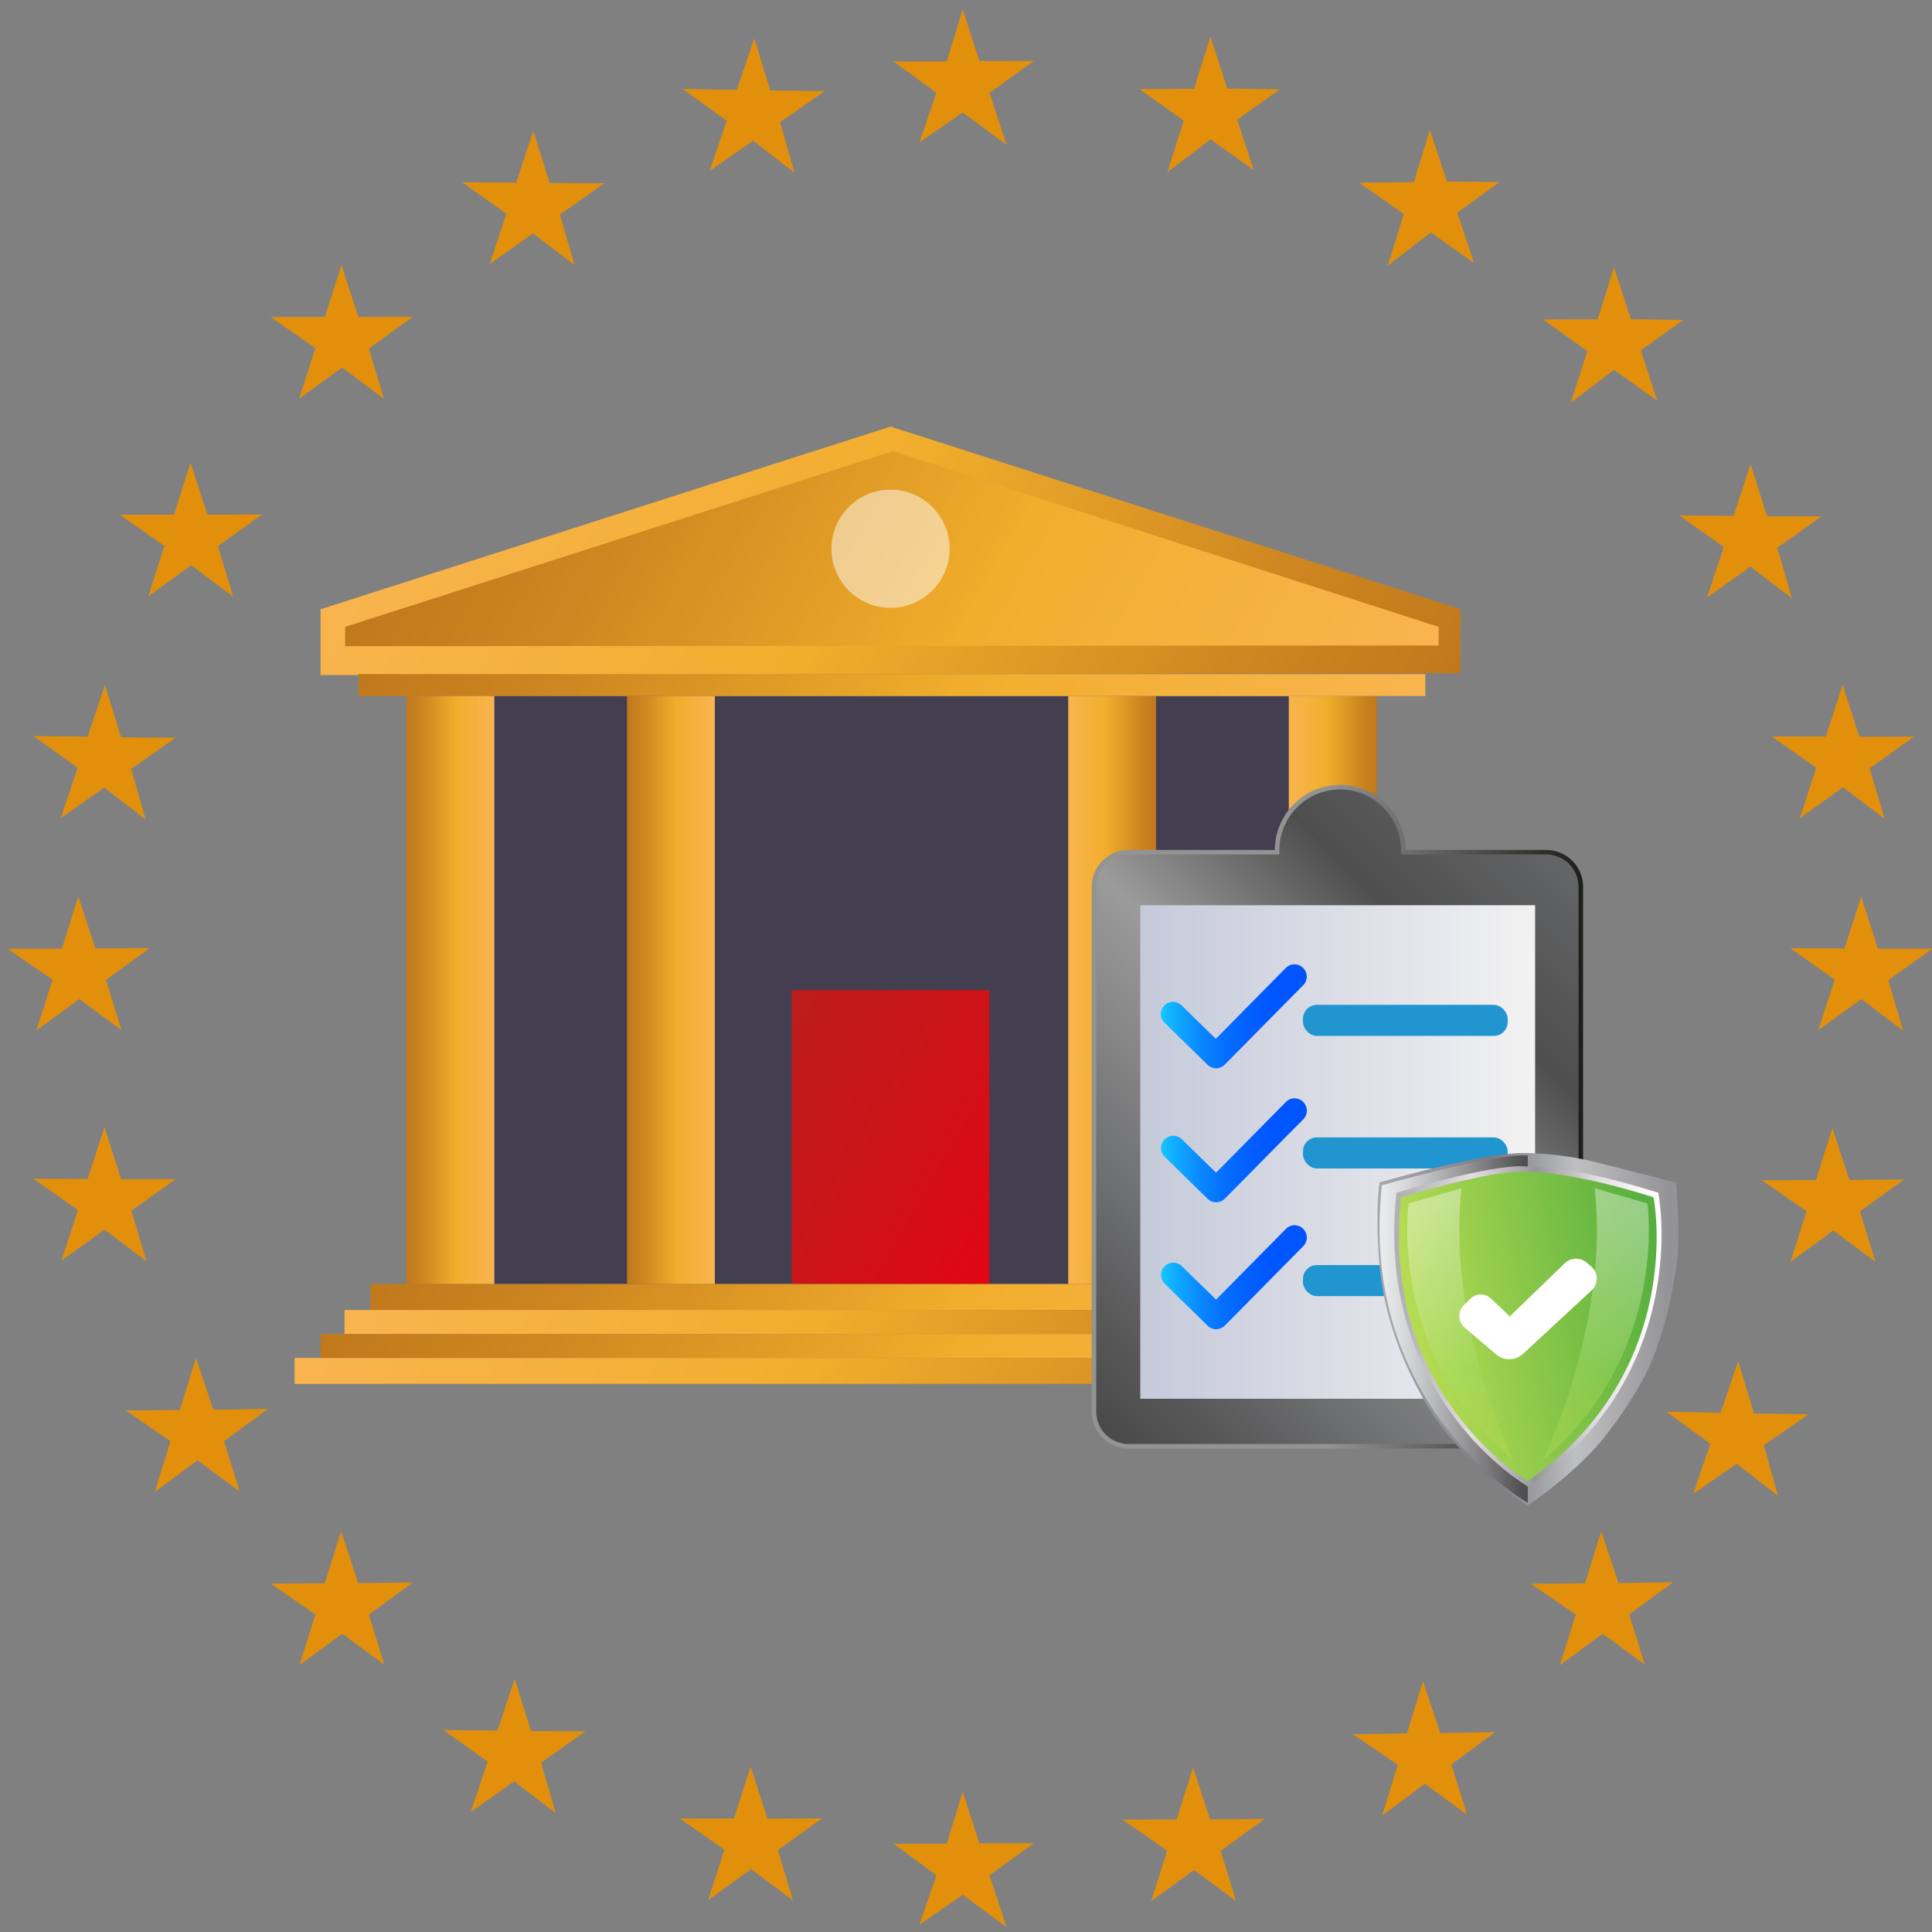 <svg id="Layer_1" data-name="Layer 1" xmlns="http://www.w3.org/2000/svg" xmlns:xlink="http://www.w3.org/1999/xlink" viewBox="0 0 426 426"><rect x="0" y="0" width="426" height="426" fill="#808080" stroke="none"/><defs><style>.cls-1{fill:url(#linear-gradient);}.cls-2{fill:#433e50;}.cls-3{fill:url(#linear-gradient-2);}.cls-4{fill:url(#linear-gradient-3);}.cls-5{fill:url(#linear-gradient-4);}.cls-6{fill:url(#linear-gradient-5);}.cls-7{fill:url(#linear-gradient-6);}.cls-8{fill:url(#linear-gradient-7);}.cls-9{fill:url(#linear-gradient-8);}.cls-10{fill:url(#linear-gradient-9);}.cls-11{fill:url(#linear-gradient-10);}.cls-12{fill:url(#linear-gradient-11);}.cls-13{fill:url(#linear-gradient-12);}.cls-14,.cls-28{fill:#fff;}.cls-14{opacity:0.49;}.cls-15{stroke-miterlimit:10;fill:url(#linear-gradient-13);stroke:url(#linear-gradient-14);}.cls-16{fill:url(#linear-gradient-15);}.cls-17{fill:url(#linear-gradient-16);}.cls-18{fill:url(#linear-gradient-17);}.cls-19{fill:url(#linear-gradient-18);}.cls-20{fill:#2095d0;}.cls-21{fill:url(#linear-gradient-19);}.cls-22{fill:url(#linear-gradient-20);}.cls-23{fill:url(#linear-gradient-21);}.cls-24{fill:url(#linear-gradient-22);}.cls-25{fill:url(#linear-gradient-23);}.cls-26,.cls-27{opacity:0.38;}.cls-26{fill:url(#linear-gradient-24);}.cls-27{fill:url(#linear-gradient-25);}.cls-29{fill:#e2900c;}</style><linearGradient id="linear-gradient" x1="98.96" y1="85.36" x2="293.58" y2="197.73" gradientUnits="userSpaceOnUse"><stop offset="0" stop-color="#f9b44f"/><stop offset="0.44" stop-color="#f1ae2c"/><stop offset="0.45" stop-color="#efac2b"/><stop offset="0.81" stop-color="#cd8620"/><stop offset="1" stop-color="#c0781c"/></linearGradient><linearGradient id="linear-gradient-2" x1="107.4" y1="99.53" x2="285.92" y2="202.6" gradientUnits="userSpaceOnUse"><stop offset="0" stop-color="#c0781c"/><stop offset="0.19" stop-color="#cd8620"/><stop offset="0.55" stop-color="#efac2b"/><stop offset="0.56" stop-color="#f1ae2c"/><stop offset="1" stop-color="#f9b44f"/></linearGradient><linearGradient id="linear-gradient-3" x1="108.98" y1="218.31" x2="89.61" y2="218.31" xlink:href="#linear-gradient"/><linearGradient id="linear-gradient-4" x1="157.62" y1="218.31" x2="138.25" y2="218.31" xlink:href="#linear-gradient"/><linearGradient id="linear-gradient-5" x1="254.91" y1="218.31" x2="235.54" y2="218.31" xlink:href="#linear-gradient-2"/><linearGradient id="linear-gradient-6" x1="303.56" y1="218.31" x2="284.19" y2="218.31" xlink:href="#linear-gradient-2"/><linearGradient id="linear-gradient-7" x1="165.99" y1="233.18" x2="226.74" y2="268.26" gradientUnits="userSpaceOnUse"><stop offset="0" stop-color="#bd1d1d"/><stop offset="0.47" stop-color="#cb1419"/><stop offset="1" stop-color="#e10613"/></linearGradient><linearGradient id="linear-gradient-8" x1="109.17" y1="235.53" x2="284" y2="336.46" xlink:href="#linear-gradient-2"/><linearGradient id="linear-gradient-9" x1="96.57" y1="244.67" x2="296.16" y2="359.9" xlink:href="#linear-gradient"/><linearGradient id="linear-gradient-10" x1="105.33" y1="87.62" x2="287.93" y2="193.05" xlink:href="#linear-gradient-2"/><linearGradient id="linear-gradient-11" x1="100.96" y1="241.7" x2="291.77" y2="351.86" xlink:href="#linear-gradient-2"/><linearGradient id="linear-gradient-12" x1="104.86" y1="238.8" x2="287.42" y2="344.2" xlink:href="#linear-gradient"/><linearGradient id="linear-gradient-13" x1="237.54" y1="310.76" x2="352.24" y2="196.06" gradientUnits="userSpaceOnUse"><stop offset="0" stop-color="#49494a"/><stop offset="0.12" stop-color="#59595a"/><stop offset="0.25" stop-color="#6e6f71"/><stop offset="0.54" stop-color="#9c9b9b"/><stop offset="0.78" stop-color="#4e4e4f"/><stop offset="0.99" stop-color="#636465"/><stop offset="1" stop-color="#656667"/></linearGradient><linearGradient id="linear-gradient-14" x1="240.72" y1="246.42" x2="349.06" y2="246.42" gradientUnits="userSpaceOnUse"><stop offset="0.21" stop-color="#939392"/><stop offset="0.48" stop-color="#939392"/><stop offset="1" stop-color="#1d1d1b"/></linearGradient><linearGradient id="linear-gradient-15" x1="251.43" y1="254.01" x2="338.49" y2="254.01" gradientUnits="userSpaceOnUse"><stop offset="0" stop-color="#c5cada"/><stop offset="1" stop-color="#f2f2f2"/></linearGradient><linearGradient id="linear-gradient-16" x1="255.97" y1="224.08" x2="288.19" y2="224.08" gradientUnits="userSpaceOnUse"><stop offset="0" stop-color="#15c6ff"/><stop offset="0.13" stop-color="#0fa5ff"/><stop offset="0.27" stop-color="#0a88ff"/><stop offset="0.42" stop-color="#0571ff"/><stop offset="0.58" stop-color="#0261ff"/><stop offset="0.76" stop-color="#0157ff"/><stop offset="1" stop-color="#0054ff"/></linearGradient><linearGradient id="linear-gradient-17" x1="255.97" y1="253.62" x2="288.19" y2="253.62" xlink:href="#linear-gradient-16"/><linearGradient id="linear-gradient-18" x1="255.97" y1="281.61" x2="288.19" y2="281.61" xlink:href="#linear-gradient-16"/><linearGradient id="linear-gradient-19" x1="337.82" y1="293.08" x2="368.59" y2="293.08" gradientUnits="userSpaceOnUse"><stop offset="0" stop-color="#1a1a1a"/><stop offset="0.16" stop-color="#303030"/><stop offset="0.49" stop-color="#686869"/><stop offset="0.96" stop-color="#c1c2c3"/><stop offset="1" stop-color="#cacbcc"/></linearGradient><linearGradient id="linear-gradient-20" x1="305.63" y1="293.09" x2="368.12" y2="293.09" gradientUnits="userSpaceOnUse"><stop offset="0" stop-color="#a5a7aa"/><stop offset="0.2" stop-color="#909196"/><stop offset="0.37" stop-color="#797a80"/><stop offset="0.63" stop-color="#b5b6b9"/><stop offset="0.67" stop-color="#bfc0c2"/><stop offset="1" stop-color="#949397"/></linearGradient><linearGradient id="linear-gradient-21" x1="305.13" y1="293.08" x2="335.9" y2="293.08" gradientUnits="userSpaceOnUse"><stop offset="0" stop-color="#e8eaeb"/><stop offset="0.18" stop-color="#d2d4d5"/><stop offset="0.55" stop-color="#9b9b9d"/><stop offset="1" stop-color="#4f4e50"/></linearGradient><linearGradient id="linear-gradient-22" x1="309.14" y1="292.48" x2="364.57" y2="292.48" gradientUnits="userSpaceOnUse"><stop offset="0" stop-color="#b1b2b5"/><stop offset="0.13" stop-color="#c7c5c8"/><stop offset="0.28" stop-color="#e4dee2"/><stop offset="0.44" stop-color="#b4b2b6"/><stop offset="0.53" stop-color="#96979a"/><stop offset="0.78" stop-color="#e2dee5"/><stop offset="1" stop-color="#fff"/></linearGradient><linearGradient id="linear-gradient-23" x1="313.51" y1="296.59" x2="367.16" y2="286.16" gradientUnits="userSpaceOnUse"><stop offset="0" stop-color="#b4db52"/><stop offset="1" stop-color="#56af3e"/></linearGradient><linearGradient id="linear-gradient-24" x1="1383.62" y1="320.54" x2="1365.51" y2="266.02" gradientTransform="matrix(-1, 0, 0, 1, 1725.12, 0)" gradientUnits="userSpaceOnUse"><stop offset="0" stop-color="#b4db52"/><stop offset="0.16" stop-color="#b1db56"/><stop offset="0.32" stop-color="#a9dd63"/><stop offset="0.35" stop-color="#a7dd66"/><stop offset="0.99" stop-color="#fff"/></linearGradient><linearGradient id="linear-gradient-25" x1="282.37" y1="320.54" x2="264.26" y2="266.02" gradientTransform="translate(50)" xlink:href="#linear-gradient-24"/></defs><title>pamindex-icon-3</title><g id="index3"><g id="index3-2" data-name="index3"><polygon class="cls-1" points="70.68 134.34 70.68 148.86 322.05 148.42 322.05 134.34 196.36 94.06 70.68 134.34"/><rect class="cls-2" x="108.98" y="153.49" width="175.21" height="129.65"/><rect class="cls-3" x="79.04" y="148.64" width="235.24" height="4.84"/><rect class="cls-4" x="89.61" y="153.49" width="19.37" height="129.65"/><rect class="cls-5" x="138.25" y="153.49" width="19.37" height="129.65"/><rect class="cls-6" x="235.54" y="153.49" width="19.37" height="129.65"/><rect class="cls-7" x="284.19" y="153.49" width="19.37" height="129.65"/><rect class="cls-8" x="174.57" y="218.31" width="43.58" height="64.82"/><rect class="cls-9" x="81.69" y="283.13" width="229.8" height="5.72"/><rect class="cls-10" x="64.96" y="299.42" width="262.81" height="5.72"/><polygon class="cls-11" points="196.88 99.48 76.11 138.22 76.11 142.48 317.21 142.33 317.21 138.22 196.88 99.48"/><rect class="cls-12" x="70.68" y="294.14" width="251.37" height="5.28"/><rect class="cls-13" x="75.96" y="288.85" width="240.36" height="5.28"/><circle class="cls-14" cx="196.36" cy="121" r="13.03"/><path class="cls-15" d="M309.41,187.91v-.06a13.91,13.91,0,1,0-27.81,0v.06H248.85a7.64,7.64,0,0,0-7.63,7.64V311.27a7.64,7.64,0,0,0,7.63,7.63h92.08a7.64,7.64,0,0,0,7.63-7.63V195.55a7.64,7.64,0,0,0-7.63-7.64Z"/><rect class="cls-16" x="251.43" y="199.6" width="87.06" height="108.82"/><path class="cls-17" d="M256.77,225.49l.94.93,2.26,2.21,2.74,2.68,2.36,2.31,1.15,1.13h0a2.76,2.76,0,0,0,1.91.8,2.82,2.82,0,0,0,1.92-.8l1.72-1.74,4.15-4.2,5-5.07,4.31-4.36c.7-.71,1.41-1.41,2.11-2.13l0,0a2.71,2.71,0,0,0-1.91-4.62,2.81,2.81,0,0,0-1.92.79c-.57.59-1.15,1.17-1.72,1.75l-4.15,4.2-5,5.07-4.31,4.36-.26.25-1.25-1.23-2.74-2.67-2.37-2.32-1.15-1.13h0a2.82,2.82,0,0,0-1.92-.8,2.76,2.76,0,0,0-1.91.8,2.69,2.69,0,0,0-.79,1.91A2.79,2.79,0,0,0,256.77,225.49Z"/><path class="cls-18" d="M285.49,242.15a2.81,2.81,0,0,0-1.92.79l-1.72,1.75-4.15,4.19-5,5.07-4.31,4.36-.26.26-1.25-1.23-2.74-2.68-2.37-2.31c-.38-.38-.76-.76-1.15-1.13v0a2.86,2.86,0,0,0-1.92-.79,2.79,2.79,0,0,0-1.91.79,2.73,2.73,0,0,0-.79,1.92,2.79,2.79,0,0,0,.79,1.91l.94.92,2.26,2.22,2.74,2.67,2.36,2.32c.39.37.77.75,1.15,1.13h0a2.7,2.7,0,0,0,1.91.79,2.81,2.81,0,0,0,1.92-.79l1.72-1.74,4.15-4.2,5-5.07,4.31-4.36c.7-.71,1.41-1.41,2.11-2.13l0,0a2.81,2.81,0,0,0,.79-1.91,2.7,2.7,0,0,0-2.7-2.71Z"/><path class="cls-19" d="M285.49,270.14a2.81,2.81,0,0,0-1.92.79l-1.72,1.75-4.15,4.19-5,5.07-4.31,4.36-.26.26-1.25-1.23-2.74-2.68-2.37-2.31c-.38-.38-.76-.76-1.15-1.13h0a2.82,2.82,0,0,0-1.92-.8,2.76,2.76,0,0,0-1.91.8,2.69,2.69,0,0,0-.79,1.91,2.79,2.79,0,0,0,.79,1.91l.94.92,2.26,2.22,2.74,2.67,2.36,2.32,1.15,1.13h0a2.76,2.76,0,0,0,1.91.8,2.87,2.87,0,0,0,1.92-.8l1.72-1.74,4.15-4.2,5-5.07,4.31-4.36c.7-.71,1.41-1.41,2.11-2.13l0,0a2.81,2.81,0,0,0,.79-1.91,2.7,2.7,0,0,0-2.7-2.71Z"/><rect class="cls-20" x="287.3" y="221.57" width="45.14" height="6.85" rx="3.07"/><rect class="cls-20" x="287.3" y="250.79" width="45.14" height="6.85" rx="3.07"/><rect class="cls-20" x="287.3" y="278.94" width="45.14" height="6.85" rx="3.07"/><path class="cls-21" d="M368.83,261.33s-19.85-5.91-30.47-6.51h-.19l-1.3,0v76.6l0,0C375.51,305,369.5,265.15,368.83,261.33Z"/><path class="cls-22" d="M304.18,260.74s23.56-6.89,32.69-6.49a70.45,70.45,0,0,1,15.95,2.24l16.74,4.25s1.35,13.8-.28,20.38c0,0-1.9,15.28-8.51,25.63a92.08,92.08,0,0,1-6.89,10s-5.2,7.06-17,15.17a70.18,70.18,0,0,1-20.21-19s-10-13.83-12.2-31.46C304.46,281.51,303,269.92,304.18,260.74Z"/><path class="cls-23" d="M336.87,254.79h-.1c-7.36-.54-31.94,6.53-32.08,6.57-5.22,48.2,31,69.37,32.18,70Z"/><path class="cls-24" d="M307.91,263s20.74-6.31,28.18-5.82c.65.05,1.3.07,2,.08,2.94.06,11.65.72,27.56,5.74,0,0,7.85,39.28-28.71,64.8C336.89,327.8,303,308.31,307.91,263Z"/><path class="cls-25" d="M308.92,264s20-6.08,27.19-5.61c.63,0,1.26.07,1.89.08,2.84.05,11.24.69,26.6,5.53,0,0,7.58,37.92-27.71,62.55C336.89,326.57,304.15,307.76,308.92,264Z"/><path class="cls-26" d="M351.61,262l11.65,3.36s4.81,33.14-23.07,56.65C340.19,322,355,291.71,351.61,262Z"/><path class="cls-27" d="M322.26,262l-11.65,3.36S305.8,298.47,333.68,322C333.68,322,318.9,291.71,322.26,262Z"/><path class="cls-28" d="M323,292.78l6.9,5.86a4.46,4.46,0,0,0,5.92-.12l15.12-14a3.55,3.55,0,0,0-.12-5.31l-.95-.81a3.62,3.62,0,0,0-4.87.16l-12.09,11.7-4.2-3.95a3.2,3.2,0,0,0-4.43,0l-1.45,1.42A3.4,3.4,0,0,0,323,292.78Z"/></g><polygon class="cls-29" points="212.27 2.08 208.75 13.55 197.05 13.55 206.48 20.48 202.73 31.38 212.27 24.8 221.93 31.92 218.18 20.48 227.95 13.44 215.94 13.45 212.27 2.08"/><polygon class="cls-29" points="212.27 395.08 208.75 406.55 197.05 406.55 206.48 413.48 202.73 424.38 212.27 417.8 221.93 424.92 218.18 413.48 227.95 406.44 215.94 406.45 212.27 395.08"/><polygon class="cls-29" points="1.71 209.22 11.58 216.04 8.05 227.19 17.5 220.29 26.77 227.15 23.36 216.07 33.07 209.01 21.03 209.14 17.26 197.7 13.65 209.16 1.71 209.22"/><polygon class="cls-29" points="394.75 209.09 404.56 216 400.93 227.12 410.44 220.3 419.64 227.25 416.34 216.13 426.11 209.17 414.07 209.18 410.4 197.71 406.69 209.13 394.75 209.09"/><polygon class="cls-29" points="59.69 69.9 69.54 76.76 65.96 87.9 75.44 81.04 84.67 87.95 81.32 76.85 91.05 69.83 79.02 69.9 75.3 58.45 71.64 69.89 59.69 69.9"/><polygon class="cls-29" points="337.55 349.22 347.45 356 343.97 367.16 353.39 360.23 362.69 367.05 359.23 355.98 368.91 348.88 356.87 349.06 353.05 337.64 349.49 349.11 337.55 349.22"/><polygon class="cls-29" points="59.67 349.17 69.55 355.98 66.03 367.14 75.47 360.23 84.75 367.08 81.33 356 91.03 348.94 78.99 349.07 75.21 337.64 71.61 349.1 59.67 349.17"/><polygon class="cls-29" points="346.35 88.81 355.89 81.54 365.4 88.36 361.78 77.23 371.18 70.56 359.59 70.35 355.89 58.93 352.27 70.41 340.23 70.44 350 77.43 346.35 88.81"/><polygon class="cls-29" points="26.42 113.5 36.26 120.36 32.69 131.5 42.17 124.64 51.4 131.54 48.05 120.44 57.78 113.43 45.74 113.5 42.02 102.05 38.37 113.49 26.42 113.5"/><polygon class="cls-29" points="367.43 311.27 377.13 318.33 373.33 329.4 382.95 322.74 392.04 329.83 388.91 318.66 398.79 311.85 386.75 311.68 383.27 300.15 379.38 311.51 367.43 311.27"/><polygon class="cls-29" points="97.75 381.46 107.52 388.43 103.82 399.52 113.37 392.78 122.53 399.78 119.3 388.65 129.11 381.74 117.08 381.68 113.49 370.18 109.7 381.58 97.75 381.46"/><polygon class="cls-29" points="305.98 58.6 315.47 51.25 325.03 57.99 321.31 46.9 330.65 40.14 319.06 40.03 315.27 28.65 311.75 40.16 299.71 40.29 309.54 47.2 305.98 58.6"/><polygon class="cls-29" points="7.37 259.92 17.19 266.82 13.56 277.94 23.07 271.13 32.27 278.07 28.97 266.96 38.74 259.99 26.7 260.01 23.03 248.54 19.32 259.96 7.37 259.92"/><polygon class="cls-29" points="390.65 162.39 400.47 169.28 396.86 180.41 406.36 173.59 415.57 180.52 412.25 169.41 422.01 162.43 409.97 162.46 406.29 150.99 402.6 162.42 390.65 162.39"/><polygon class="cls-29" points="247.5 401.23 257.36 408.06 253.82 419.21 263.28 412.32 272.54 419.19 269.15 408.11 278.86 401.06 266.82 401.17 263.07 389.73 259.44 401.18 247.5 401.23"/><polygon class="cls-29" points="150.51 19.61 160.24 26.64 156.46 37.71 166.06 31.02 175.17 38.09 172.01 26.93 181.87 20.09 169.83 19.95 166.32 8.43 162.46 19.81 150.51 19.61"/><polygon class="cls-29" points="27.71 311 37.61 317.78 34.12 328.95 43.55 322.01 52.84 328.84 49.39 317.77 59.07 310.67 47.03 310.84 43.22 299.42 39.65 310.89 27.71 311"/><polygon class="cls-29" points="370.3 113.67 380.09 120.61 376.42 131.72 385.95 124.94 395.13 131.92 391.87 120.79 401.66 113.86 389.62 113.83 386 102.35 382.25 113.76 370.3 113.67"/><polygon class="cls-29" points="298.29 382.39 308.21 389.13 304.78 400.31 314.17 393.33 323.49 400.12 320 389.07 329.64 381.93 317.61 382.15 313.75 370.75 310.23 382.23 298.29 382.39"/><polygon class="cls-29" points="101.88 40.18 111.66 47.13 107.98 58.23 117.52 51.46 126.69 58.45 123.44 47.32 133.24 40.4 121.2 40.36 117.59 28.87 113.83 40.28 101.88 40.18"/><polygon class="cls-29" points="149.89 400.97 159.73 407.84 156.14 418.98 165.63 412.13 174.85 419.04 171.51 407.94 181.25 400.94 169.21 401 165.51 389.54 161.84 400.98 149.89 400.97"/><polygon class="cls-29" points="257.38 37.99 266.92 30.71 276.44 37.52 272.8 26.4 282.19 19.71 270.6 19.52 266.89 8.11 263.28 19.59 251.24 19.64 261.02 26.61 257.38 37.99"/><polygon class="cls-29" points="388.47 260.24 398.34 267.07 394.8 278.22 404.25 271.33 413.51 278.2 410.12 267.12 419.83 260.07 407.79 260.18 404.04 248.74 400.42 260.19 388.47 260.24"/><polygon class="cls-29" points="7.38 162.3 17.13 169.29 13.4 180.38 22.97 173.66 32.11 180.68 28.91 169.54 38.74 162.66 26.7 162.57 23.14 151.06 19.32 162.45 7.38 162.3"/></g></svg>